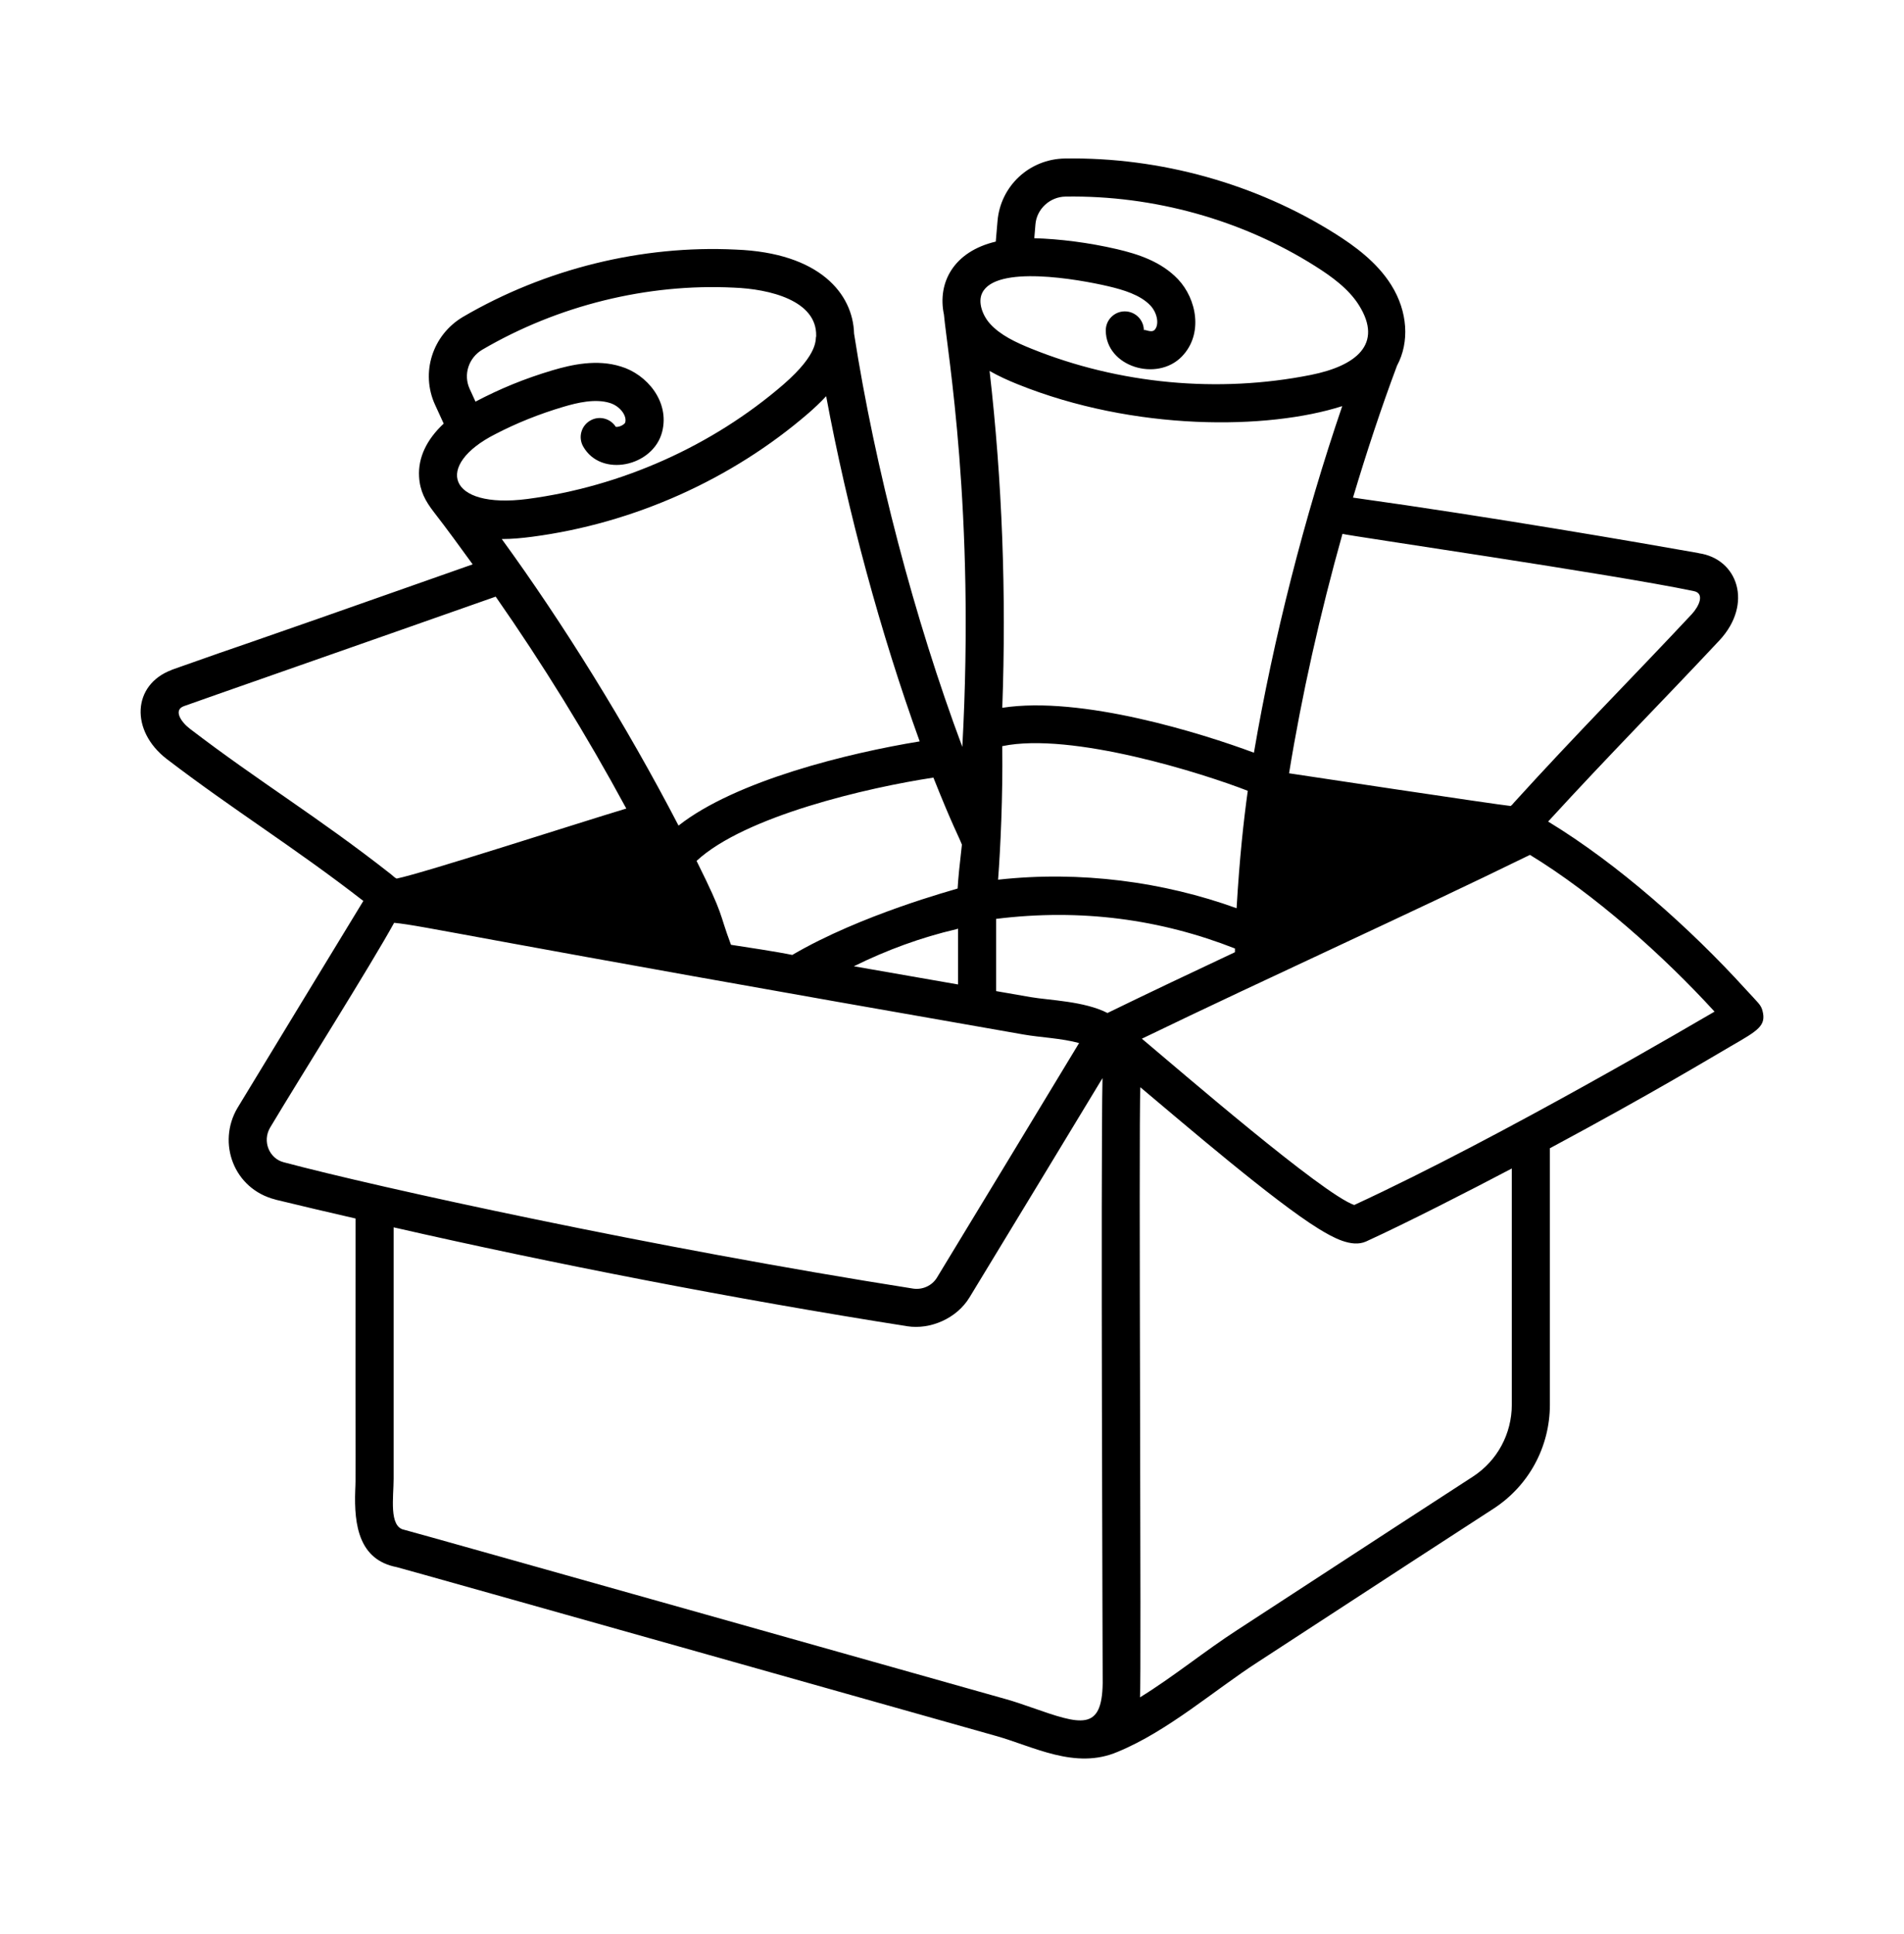 <svg width="64" height="65" viewBox="0 0 64 65" fill="none" xmlns="http://www.w3.org/2000/svg">
<path d="M58.663 33.231C56.815 31.2 54.393 29.042 52.038 27.611C54.158 25.298 55.801 23.653 57.8 21.518C58.934 20.295 58.414 18.78 57.098 18.592L57.099 18.589C55.154 18.244 50.143 17.374 45.479 16.724C45.936 15.195 46.43 13.7 46.958 12.291C47.386 11.495 47.319 10.467 46.767 9.583C46.278 8.798 45.506 8.25 44.888 7.859C42.222 6.176 38.996 5.276 35.794 5.327C34.602 5.345 33.629 6.25 33.53 7.431L33.471 8.12C32.054 8.454 31.503 9.501 31.729 10.572C31.847 11.855 32.78 17.148 32.347 25.102C30.74 20.804 29.415 15.751 28.708 11.211C28.672 9.878 27.557 8.494 24.725 8.388C21.58 8.233 18.322 9.035 15.559 10.652C14.535 11.26 14.132 12.528 14.622 13.6L14.914 14.237C14.339 14.773 14.048 15.384 14.087 16.026C14.115 16.503 14.297 16.84 14.587 17.214C15.03 17.785 15.459 18.376 15.888 18.967C6.48 22.285 8.864 21.415 5.776 22.51L5.777 22.513C4.443 23.008 4.375 24.559 5.601 25.506C7.851 27.227 9.894 28.477 12.213 30.279C12.155 30.367 8.032 37.154 7.98 37.24C7.294 38.406 7.85 39.962 9.262 40.316L9.261 40.318C10.156 40.535 11.056 40.747 11.951 40.952C11.945 50.625 11.961 49.559 11.941 50.073C11.893 51.295 12.085 52.425 13.332 52.668C13.497 52.702 33.379 58.313 33.465 58.338C34.718 58.685 36.139 59.491 37.569 58.876C39.265 58.177 40.819 56.8 42.288 55.854C47.247 52.621 48.714 51.666 50.203 50.703C51.389 49.933 52.097 48.626 52.097 47.207V38.591C55.575 36.724 57.468 35.573 58.185 35.158C59.098 34.632 59.373 34.474 59.244 33.973C59.189 33.763 59.107 33.717 58.663 33.231ZM37.226 34.045C36.444 33.644 35.271 33.62 34.635 33.51L33.482 33.309V30.882C36.346 30.527 39.017 30.898 41.511 31.877V32.002C40.156 32.639 38.579 33.385 37.226 34.045ZM31.375 26.134C32.032 27.782 32.201 28.052 32.333 28.387C32.254 29.069 32.207 29.535 32.189 29.862C32.067 29.906 28.94 30.739 26.631 32.094C26.154 31.994 25.046 31.824 24.571 31.753C24.139 30.598 24.368 30.853 23.414 28.933C25.043 27.424 29.174 26.467 31.375 26.134ZM42.149 25.297C40.407 24.648 36.35 23.375 33.69 23.788C33.829 19.964 33.688 16.169 33.263 12.467C33.572 12.644 33.891 12.786 34.192 12.908C38.137 14.501 42.623 14.447 45.117 13.649C43.847 17.366 42.799 21.477 42.149 25.297ZM33.689 25.077C36.018 24.589 40.461 25.999 41.942 26.578C41.803 27.581 41.667 28.808 41.566 30.524C39.114 29.637 36.319 29.258 33.549 29.565C33.628 28.525 33.712 26.749 33.689 25.077ZM32.147 31.229C32.166 31.224 32.184 31.216 32.202 31.21V33.086C31.953 33.043 29.002 32.528 28.701 32.475C29.808 31.928 30.963 31.504 32.147 31.229ZM56.934 19.866C57.31 19.94 57.117 20.372 56.863 20.645C54.868 22.778 52.999 24.651 50.886 26.978C50.852 27.023 50.818 27.06 50.78 27.088C50.352 27.049 43.415 26.003 43.33 25.989C43.752 23.385 44.371 20.627 45.125 17.942C45.303 18.003 54.2 19.293 56.934 19.866ZM33.016 9.844C33.481 8.899 36.228 9.381 37.254 9.621C37.764 9.741 38.331 9.911 38.666 10.265C38.906 10.517 38.974 10.919 38.807 11.091C38.689 11.201 38.459 11.044 38.449 11.103C38.448 10.75 38.161 10.465 37.809 10.465C37.808 10.465 37.808 10.465 37.807 10.465C37.454 10.466 37.168 10.753 37.169 11.106C37.173 12.322 38.886 12.848 39.726 11.982C40.454 11.231 40.226 10.049 39.596 9.384C39.026 8.785 38.241 8.537 37.546 8.374C36.599 8.153 35.612 8.03 34.766 8.006L34.805 7.538C34.848 7.024 35.291 6.615 35.814 6.607C38.782 6.56 41.747 7.389 44.205 8.942C44.739 9.279 45.331 9.699 45.681 10.261C46.501 11.572 45.577 12.298 44.06 12.601C40.947 13.222 37.616 12.91 34.671 11.72C34.151 11.511 33.621 11.263 33.276 10.878C33.029 10.602 32.86 10.158 33.016 9.844ZM22.808 27.747C21.043 24.346 18.903 20.914 16.866 18.116C16.871 18.116 16.876 18.116 16.881 18.116C17.222 18.116 17.562 18.082 17.892 18.039C21.297 17.591 24.594 16.117 27.176 13.886C27.361 13.725 27.568 13.534 27.77 13.316C28.491 17.185 29.601 21.288 30.914 24.917C28.517 25.308 24.725 26.237 22.808 27.747ZM15.786 13.068C15.568 12.591 15.751 12.026 16.209 11.754C18.756 10.263 21.765 9.521 24.669 9.667C25.86 9.712 27.461 10.096 27.434 11.288C27.434 11.291 27.436 11.294 27.436 11.297C27.39 11.383 27.565 11.849 26.337 12.919C23.944 14.987 20.886 16.354 17.726 16.77C15.031 17.118 14.596 15.631 16.648 14.591C17.359 14.221 18.131 13.911 18.943 13.671C19.413 13.531 20.011 13.392 20.496 13.542C20.825 13.64 21.078 13.958 21.017 14.196C21.003 14.255 20.833 14.361 20.699 14.346C20.519 14.062 20.144 13.962 19.845 14.132C19.537 14.305 19.428 14.695 19.601 15.003C20.198 16.065 21.958 15.683 22.257 14.513C22.518 13.491 21.736 12.577 20.87 12.318C20.066 12.065 19.224 12.253 18.579 12.443C17.621 12.728 16.815 13.062 15.983 13.498L15.786 13.068ZM6.381 24.491C6.078 24.258 5.823 23.864 6.18 23.733C6.322 23.677 12.531 21.508 16.662 20.052C18.233 22.305 19.707 24.686 21.052 27.174C19.466 27.649 14.272 29.334 13.333 29.528C13.282 29.503 13.226 29.461 13.149 29.388C10.679 27.447 8.725 26.285 6.381 24.491ZM9.531 39.06C9.05 38.933 8.808 38.355 9.081 37.894C10.121 36.153 12.45 32.464 13.248 31.014C14.299 31.119 15.521 31.469 34.415 34.77C34.97 34.867 35.671 34.891 36.272 35.055C34.743 37.588 33.008 40.443 31.494 42.939C31.331 43.208 31.012 43.354 30.696 43.308C21.947 41.931 12.704 39.906 9.531 39.06ZM33.814 57.106C33.695 57.072 13.772 51.452 13.585 51.413C13.066 51.312 13.231 50.316 13.231 49.699V41.249C18.495 42.452 24.696 43.66 30.5 44.573C31.264 44.692 32.154 44.319 32.589 43.603C34.394 40.631 35.706 38.472 37.059 36.233C36.997 39.034 37.067 56.488 37.065 56.574C37.039 58.195 36.327 57.964 34.683 57.389C34.385 57.285 34.091 57.183 33.814 57.106ZM50.817 47.207C50.817 48.191 50.327 49.096 49.507 49.628C47.876 50.683 46.512 51.573 41.592 54.779C40.505 55.48 39.438 56.357 38.319 57.045C38.371 56.546 38.27 37.963 38.33 36.54C39.793 37.767 42.834 40.38 44.328 41.299C44.788 41.58 45.428 41.945 45.921 41.723C47.329 41.078 49.422 40.005 50.817 39.271V47.207ZM45.52 40.498C44.457 40.129 39.686 36.003 38.382 34.909C42.666 32.837 47.446 30.681 51.427 28.731C53.605 30.059 55.908 32.114 57.632 33.999C57.19 34.251 50.561 38.168 45.52 40.498Z" fill="black"/>
</svg>
